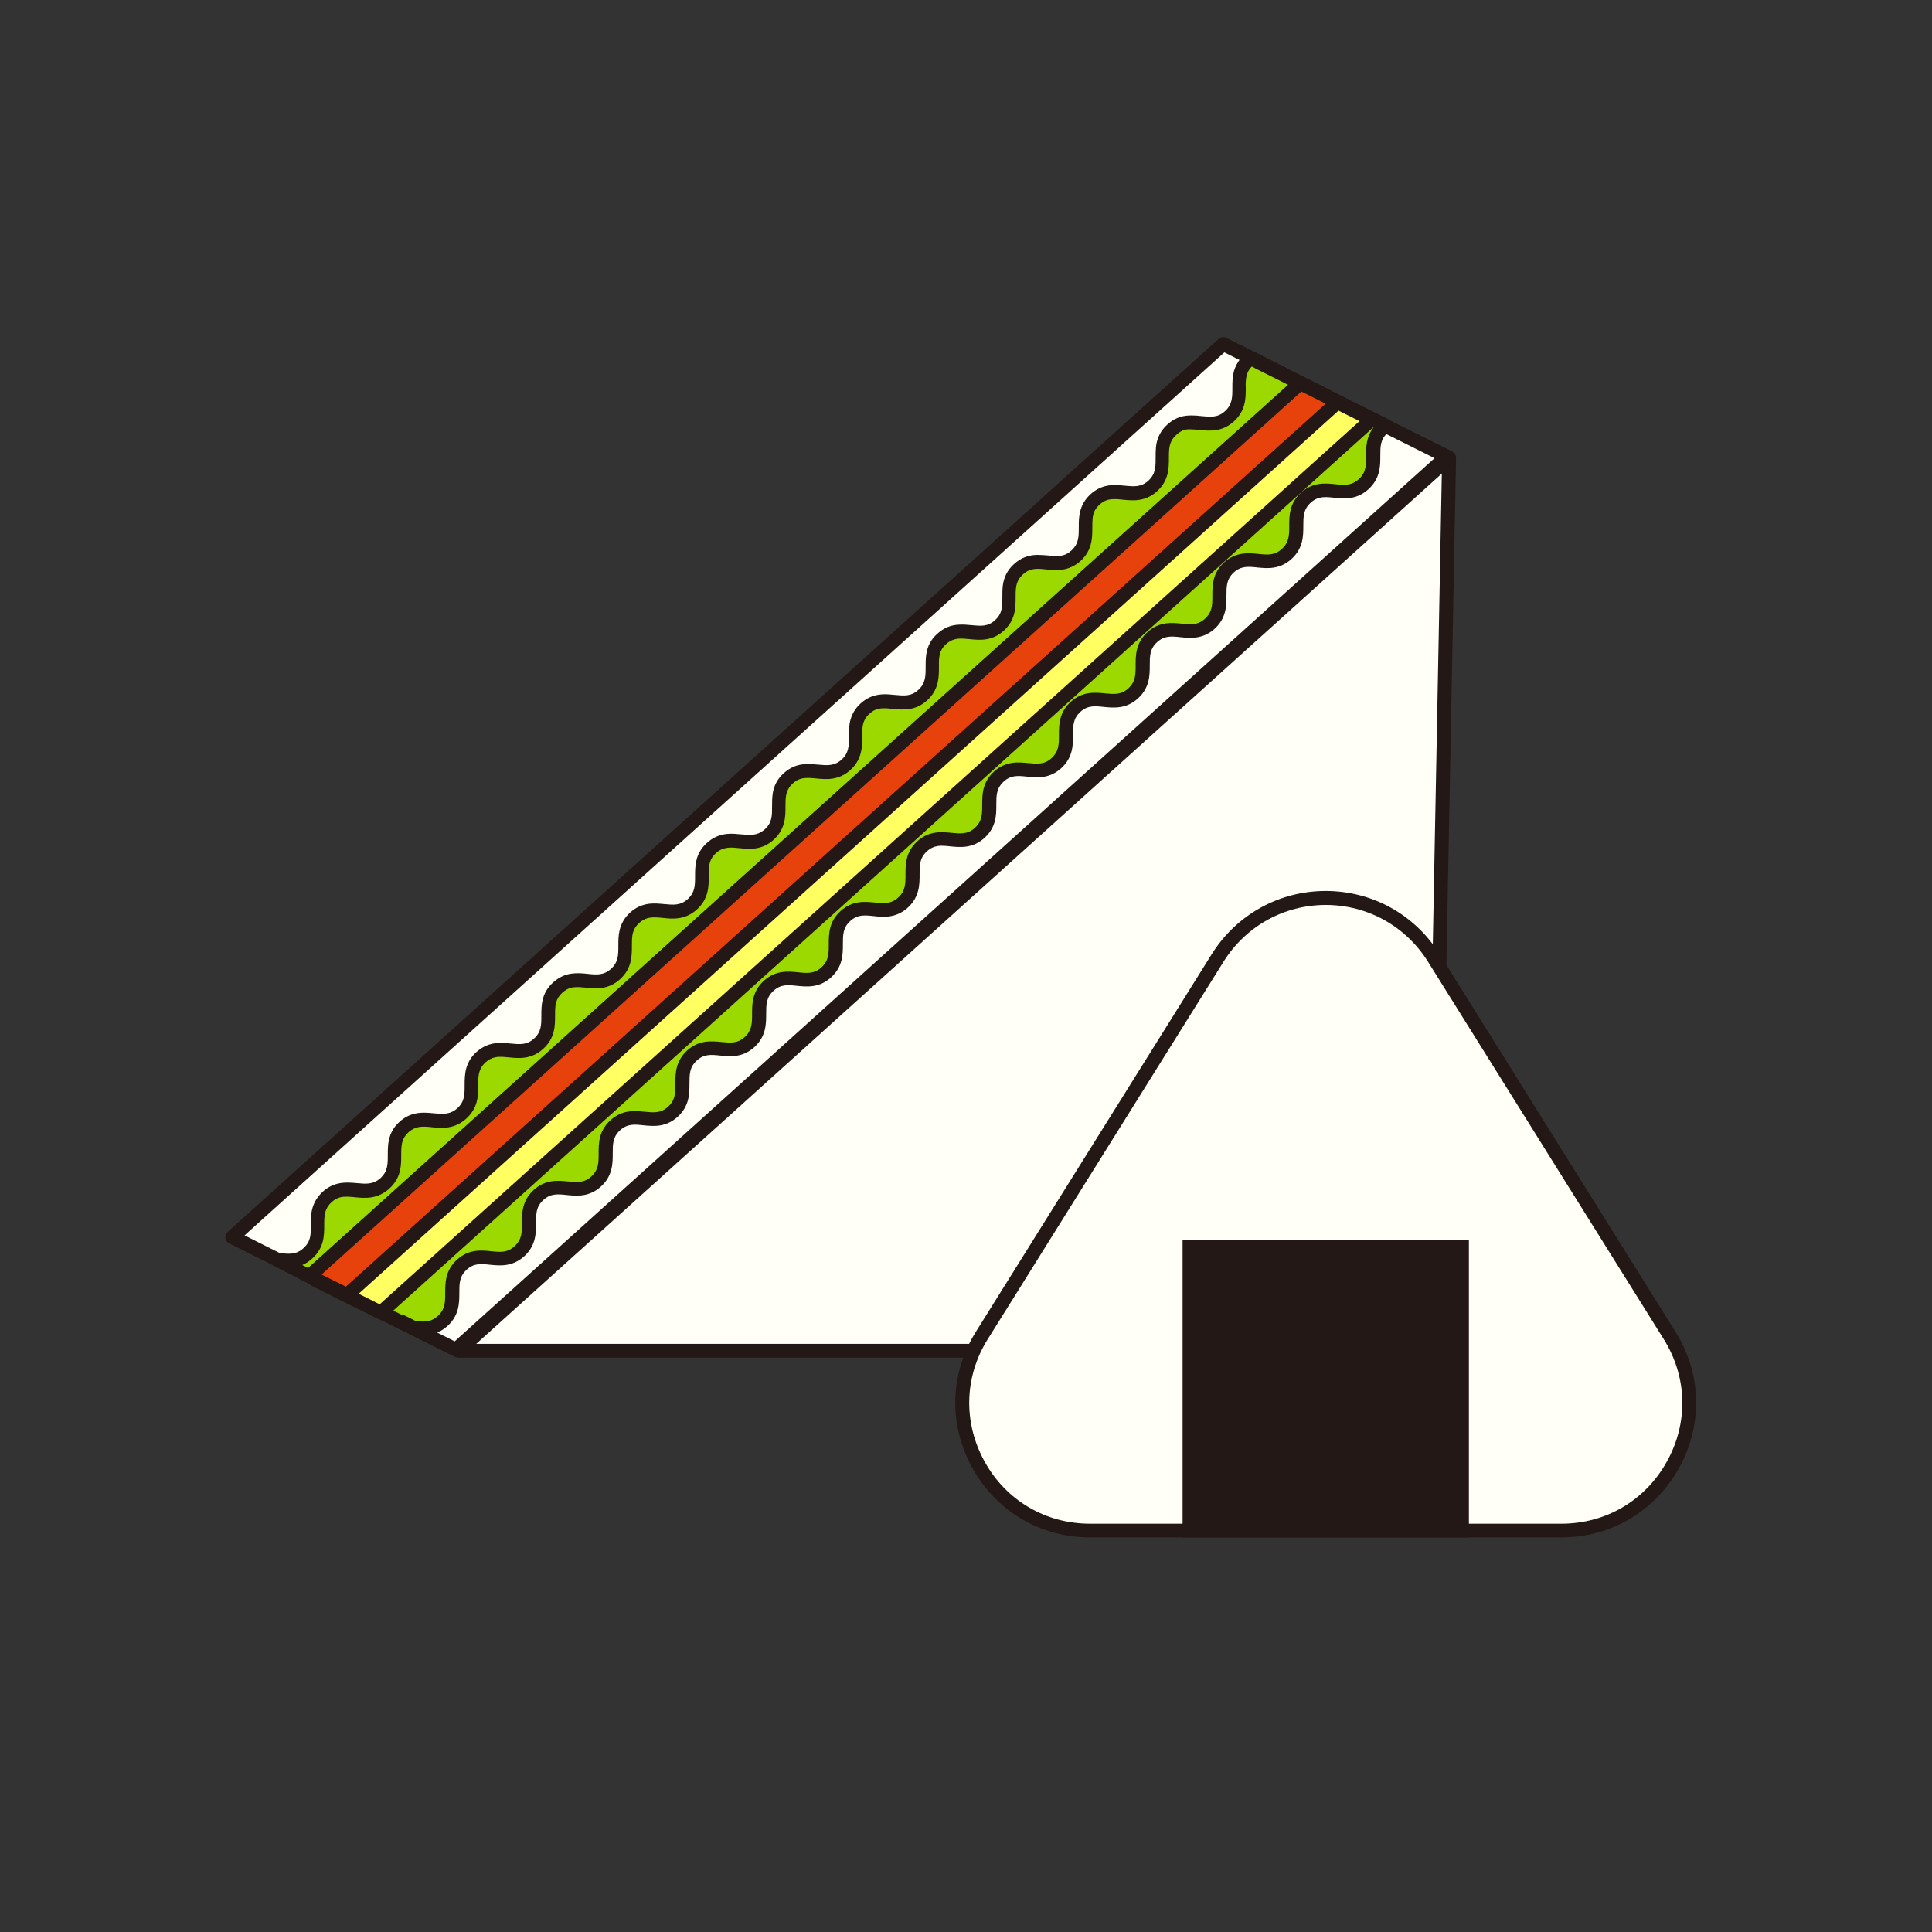 <svg width="60" height="60" viewBox="0 0 60 60" fill="none" xmlns="http://www.w3.org/2000/svg">
<rect x="0" y="0" width="60" height="60" fill="#333333" stroke="none"/>
<g clip-path="url(#clip0_126_10277)">
<path d="M37.99 10.688L7.217 38.419L9.118 39.369L39.89 11.639L37.99 10.688Z" fill="#FFFFF8"/>
<path d="M9.118 39.586C9.083 39.586 9.053 39.577 9.022 39.564L7.117 38.614C7.052 38.583 7.009 38.523 7 38.449C6.992 38.379 7.018 38.306 7.07 38.258L37.842 10.528C37.907 10.467 38.002 10.454 38.081 10.493L39.986 11.443C40.051 11.474 40.094 11.534 40.103 11.608C40.111 11.678 40.086 11.751 40.033 11.799L9.261 39.529C9.222 39.564 9.17 39.586 9.118 39.586ZM7.595 38.366L9.083 39.113L39.513 11.691L38.024 10.944L7.595 38.366Z" fill="#231815"/>
<path d="M45.003 14.217L14.23 41.951H44.473L45.003 14.217Z" fill="#FFFFF8"/>
<path d="M44.473 42.163H14.23C14.139 42.163 14.061 42.107 14.031 42.025C14 41.942 14.022 41.847 14.087 41.786L44.859 14.056C44.924 13.999 45.016 13.982 45.094 14.021C45.172 14.056 45.219 14.134 45.219 14.221L44.69 41.955C44.69 42.072 44.59 42.168 44.473 42.168V42.163ZM14.79 41.734H44.26L44.777 14.707L14.79 41.734Z" fill="#231815"/>
<path d="M44.929 14.182L44.477 13.957L42.694 13.062L11.921 40.797L13.705 41.687L14.156 41.912L44.929 14.182Z" fill="#FFFFF8"/>
<path d="M14.156 42.129C14.121 42.129 14.091 42.12 14.061 42.107L11.826 40.992C11.761 40.962 11.717 40.901 11.709 40.827C11.7 40.758 11.726 40.684 11.778 40.636L42.55 12.902C42.615 12.841 42.711 12.828 42.789 12.867L45.024 13.982C45.089 14.013 45.133 14.073 45.141 14.147C45.15 14.217 45.124 14.29 45.072 14.338L14.299 42.073C14.26 42.107 14.208 42.129 14.156 42.129ZM12.299 40.745L14.121 41.656L44.551 14.23L42.728 13.318L12.299 40.745Z" fill="#231815"/>
<path d="M41.522 12.476L10.749 40.21L11.921 40.796L42.694 13.061L41.522 12.476Z" fill="#9BD900"/>
<path d="M11.956 41.052L10.372 40.262L41.487 12.22L43.071 13.009L11.956 41.052ZM11.132 40.158L11.887 40.536L42.316 13.114L41.561 12.736L11.132 40.158Z" fill="#231815"/>
<path d="M42.767 13.093L40.984 12.199L41.201 12.307H41.205L40.988 12.194L40.754 12.077C40.728 12.099 40.702 12.107 40.675 12.134C40.467 12.325 40.407 12.528 40.389 12.737C40.354 13.123 40.476 13.527 40.085 13.882C39.695 14.238 39.3 14.073 38.905 14.073C38.701 14.073 38.497 14.117 38.293 14.303C38.093 14.486 38.028 14.685 38.007 14.885C37.968 15.28 38.098 15.688 37.703 16.048C37.304 16.408 36.904 16.235 36.505 16.239C36.306 16.239 36.11 16.287 35.911 16.469C35.715 16.647 35.65 16.838 35.629 17.033C35.581 17.432 35.724 17.853 35.32 18.213C34.917 18.582 34.509 18.396 34.101 18.404C33.91 18.409 33.719 18.461 33.528 18.634C33.342 18.804 33.272 18.99 33.246 19.177C33.194 19.58 33.346 20.01 32.938 20.379C32.526 20.752 32.113 20.552 31.701 20.57C31.515 20.578 31.332 20.631 31.146 20.8C30.963 20.965 30.894 21.143 30.868 21.32C30.807 21.733 30.972 22.167 30.555 22.544C30.139 22.926 29.718 22.709 29.297 22.74C29.119 22.753 28.941 22.805 28.763 22.965C28.59 23.126 28.52 23.291 28.49 23.464C28.42 23.881 28.594 24.324 28.173 24.705C27.748 25.092 27.318 24.866 26.889 24.901C26.719 24.914 26.546 24.97 26.377 25.126C26.207 25.278 26.138 25.439 26.107 25.604C26.025 26.029 26.216 26.48 25.786 26.867C25.352 27.262 24.918 27.018 24.48 27.066C24.315 27.084 24.155 27.14 23.99 27.288C23.829 27.435 23.755 27.587 23.725 27.747C23.634 28.177 23.838 28.637 23.399 29.032C22.957 29.431 22.514 29.175 22.072 29.236C21.915 29.258 21.759 29.314 21.603 29.457C21.451 29.596 21.377 29.744 21.343 29.896C21.238 30.334 21.455 30.803 21.013 31.202C20.566 31.61 20.114 31.336 19.663 31.406C19.515 31.427 19.368 31.488 19.22 31.623C19.077 31.753 19.003 31.896 18.964 32.035C18.847 32.478 19.082 32.955 18.63 33.367C18.175 33.784 17.715 33.493 17.255 33.576C17.116 33.602 16.977 33.662 16.838 33.788C16.703 33.914 16.63 34.044 16.591 34.179C16.456 34.63 16.708 35.116 16.248 35.537C15.783 35.962 15.31 35.65 14.846 35.754C14.716 35.785 14.586 35.841 14.456 35.962C14.325 36.08 14.256 36.201 14.217 36.327C14.065 36.783 14.334 37.282 13.865 37.711C13.392 38.141 12.911 37.815 12.438 37.933C12.316 37.963 12.195 38.024 12.073 38.132C11.952 38.241 11.882 38.354 11.839 38.471C11.669 38.935 11.956 39.447 11.479 39.881C11.162 40.167 10.836 40.115 10.515 40.085L11.999 40.827L12.451 41.053L12.468 41.035L12.885 41.244C13.171 41.274 13.457 41.291 13.748 41.031C14.343 40.489 13.744 39.829 14.338 39.287C14.933 38.744 15.536 39.408 16.131 38.866C16.725 38.323 16.126 37.664 16.721 37.121C17.315 36.579 17.919 37.243 18.513 36.7C19.108 36.158 18.509 35.498 19.103 34.956C19.698 34.413 20.301 35.077 20.895 34.535C21.49 33.992 20.887 33.333 21.481 32.79C22.076 32.248 22.679 32.912 23.274 32.369C23.868 31.827 23.269 31.167 23.864 30.625C24.458 30.082 25.062 30.746 25.656 30.204C26.251 29.661 25.652 29.002 26.246 28.459C26.841 27.917 27.444 28.581 28.038 28.038C28.633 27.496 28.034 26.836 28.629 26.294C29.223 25.751 29.826 26.415 30.421 25.873C31.015 25.33 30.417 24.671 31.011 24.128C31.606 23.586 32.209 24.25 32.803 23.707C33.398 23.165 32.799 22.505 33.394 21.963C33.988 21.42 34.591 22.084 35.186 21.542C35.78 20.999 35.182 20.34 35.776 19.797C36.371 19.255 36.974 19.919 37.568 19.376C38.163 18.834 37.564 18.174 38.158 17.632C38.757 17.089 39.356 17.753 39.955 17.211C40.554 16.669 39.951 16.005 40.545 15.466C41.144 14.924 41.743 15.588 42.342 15.046C42.941 14.503 42.342 13.839 42.937 13.297C42.962 13.271 42.993 13.253 43.019 13.232L42.763 13.101L42.767 13.093Z" fill="#9BD900"/>
<path d="M13.132 41.474C13.032 41.474 12.941 41.465 12.858 41.456C12.832 41.456 12.806 41.447 12.785 41.434L12.438 41.261C12.407 41.261 12.377 41.257 12.351 41.243L10.415 40.276C10.324 40.228 10.276 40.124 10.303 40.024C10.333 39.924 10.428 39.859 10.528 39.868H10.589C10.875 39.903 11.101 39.924 11.327 39.716C11.557 39.508 11.557 39.286 11.552 39C11.552 38.813 11.552 38.601 11.63 38.392C11.691 38.232 11.787 38.093 11.921 37.967C12.06 37.841 12.208 37.759 12.381 37.715C12.594 37.663 12.802 37.681 12.984 37.698C13.266 37.724 13.488 37.746 13.718 37.542C13.948 37.334 13.943 37.112 13.943 36.826C13.943 36.639 13.943 36.448 14.008 36.249C14.065 36.071 14.165 35.923 14.308 35.793C14.456 35.658 14.616 35.576 14.798 35.537C14.998 35.493 15.189 35.511 15.371 35.528C15.653 35.554 15.875 35.576 16.105 35.372C16.33 35.164 16.33 34.942 16.33 34.66C16.33 34.487 16.33 34.304 16.387 34.114C16.443 33.922 16.543 33.766 16.695 33.627C16.851 33.489 17.02 33.402 17.22 33.363C17.406 33.328 17.584 33.345 17.758 33.363C18.04 33.393 18.261 33.415 18.487 33.206C18.713 32.998 18.713 32.777 18.713 32.495C18.713 32.33 18.713 32.156 18.76 31.978C18.812 31.779 18.917 31.61 19.081 31.462C19.246 31.314 19.429 31.223 19.637 31.193C19.815 31.167 19.984 31.184 20.145 31.197C20.427 31.223 20.648 31.249 20.874 31.041C21.099 30.833 21.099 30.611 21.099 30.329C21.099 30.173 21.099 30.012 21.139 29.843C21.191 29.631 21.295 29.448 21.464 29.297C21.633 29.14 21.824 29.049 22.046 29.023C22.215 29.001 22.371 29.019 22.523 29.032C22.805 29.058 23.026 29.084 23.256 28.875C23.482 28.667 23.482 28.446 23.482 28.164C23.482 28.016 23.482 27.864 23.517 27.704C23.564 27.478 23.673 27.292 23.851 27.131C24.029 26.971 24.228 26.879 24.463 26.853C24.623 26.836 24.771 26.853 24.914 26.866C25.196 26.892 25.417 26.914 25.647 26.71C25.873 26.502 25.873 26.28 25.873 25.998C25.873 25.86 25.873 25.716 25.899 25.564C25.942 25.326 26.055 25.131 26.238 24.965C26.42 24.801 26.628 24.709 26.875 24.688C27.023 24.675 27.162 24.688 27.301 24.701C27.583 24.727 27.804 24.753 28.034 24.545C28.26 24.336 28.26 24.115 28.26 23.833C28.26 23.703 28.26 23.564 28.282 23.425C28.325 23.173 28.433 22.969 28.624 22.8C28.815 22.627 29.032 22.535 29.288 22.518C29.427 22.509 29.557 22.518 29.688 22.535C29.97 22.566 30.191 22.587 30.417 22.379C30.642 22.171 30.642 21.95 30.642 21.667C30.642 21.546 30.642 21.416 30.66 21.285C30.699 21.021 30.807 20.817 31.007 20.635C31.206 20.452 31.423 20.366 31.697 20.352C31.818 20.348 31.944 20.357 32.07 20.37C32.352 20.396 32.573 20.422 32.799 20.214C33.025 20.01 33.025 19.784 33.025 19.502C33.025 19.38 33.025 19.263 33.038 19.146C33.072 18.868 33.185 18.656 33.389 18.474C33.593 18.287 33.819 18.196 34.101 18.187C34.218 18.187 34.335 18.196 34.448 18.204C34.73 18.23 34.952 18.256 35.177 18.048C35.403 17.84 35.403 17.619 35.403 17.337C35.403 17.224 35.403 17.111 35.416 17.002C35.451 16.716 35.559 16.495 35.767 16.304C36.041 16.052 36.319 16.022 36.505 16.017C36.609 16.017 36.722 16.026 36.831 16.039C37.113 16.069 37.334 16.091 37.564 15.883C37.79 15.674 37.79 15.453 37.79 15.171C37.79 15.067 37.79 14.963 37.798 14.859C37.816 14.672 37.872 14.39 38.154 14.138C38.436 13.882 38.727 13.86 38.914 13.856C39.013 13.856 39.113 13.865 39.217 13.878C39.499 13.904 39.721 13.93 39.946 13.722C40.172 13.513 40.172 13.292 40.172 13.01C40.172 12.914 40.172 12.815 40.181 12.719C40.198 12.524 40.255 12.237 40.537 11.977C40.563 11.951 40.589 11.934 40.615 11.921C40.68 11.882 40.788 11.855 40.858 11.89L41.309 12.116C41.309 12.116 41.335 12.129 41.344 12.138L43.127 13.027C43.197 13.062 43.24 13.127 43.245 13.201C43.249 13.275 43.218 13.348 43.158 13.392C43.132 13.409 43.114 13.422 43.093 13.444C42.863 13.652 42.867 13.873 42.867 14.16C42.867 14.472 42.867 14.859 42.498 15.193C42.129 15.527 41.743 15.492 41.435 15.457C41.153 15.427 40.931 15.405 40.702 15.614C40.476 15.822 40.476 16.043 40.476 16.325C40.476 16.638 40.476 17.024 40.111 17.358C39.742 17.692 39.356 17.653 39.048 17.623C38.766 17.593 38.545 17.571 38.315 17.779C38.089 17.987 38.089 18.209 38.089 18.491C38.089 18.803 38.089 19.189 37.725 19.524C37.356 19.858 36.969 19.819 36.661 19.788C36.379 19.758 36.158 19.736 35.932 19.945C35.707 20.153 35.707 20.374 35.707 20.656C35.707 20.969 35.707 21.355 35.342 21.689C34.973 22.023 34.587 21.984 34.279 21.954C33.997 21.924 33.776 21.902 33.55 22.11C33.324 22.318 33.324 22.54 33.324 22.822C33.324 23.134 33.324 23.52 32.96 23.855C32.591 24.189 32.205 24.154 31.896 24.119C31.614 24.089 31.393 24.067 31.167 24.276C30.942 24.484 30.942 24.705 30.942 24.987C30.942 25.3 30.942 25.686 30.577 26.02C30.208 26.354 29.822 26.315 29.514 26.285C29.232 26.254 29.011 26.233 28.785 26.441C28.559 26.645 28.559 26.871 28.559 27.153C28.559 27.465 28.559 27.851 28.195 28.186C27.826 28.52 27.44 28.485 27.131 28.45C26.849 28.42 26.628 28.398 26.402 28.607C26.177 28.811 26.177 29.036 26.177 29.318C26.177 29.631 26.177 30.017 25.812 30.351C25.448 30.685 25.061 30.646 24.749 30.616C24.467 30.585 24.246 30.564 24.02 30.772C23.794 30.98 23.794 31.202 23.794 31.484C23.794 31.796 23.794 32.182 23.43 32.517C23.061 32.851 22.679 32.812 22.367 32.781C22.085 32.751 21.863 32.729 21.638 32.937C21.412 33.141 21.412 33.367 21.412 33.649C21.412 33.962 21.412 34.348 21.047 34.682C20.678 35.016 20.292 34.977 19.984 34.947C19.702 34.916 19.481 34.895 19.255 35.103C19.029 35.311 19.029 35.532 19.029 35.815C19.029 36.127 19.029 36.513 18.665 36.847C18.296 37.182 17.91 37.142 17.602 37.112C17.32 37.082 17.098 37.06 16.873 37.268C16.647 37.477 16.647 37.698 16.647 37.98C16.647 38.292 16.647 38.679 16.282 39.013C15.914 39.347 15.527 39.308 15.219 39.278C14.937 39.247 14.716 39.225 14.49 39.434C14.265 39.642 14.265 39.864 14.265 40.145C14.265 40.458 14.265 40.844 13.9 41.178C13.64 41.413 13.375 41.465 13.145 41.465L13.132 41.474ZM12.941 41.031C13.21 41.057 13.397 41.053 13.601 40.866C13.826 40.658 13.826 40.436 13.826 40.154C13.826 39.842 13.826 39.456 14.191 39.121C14.56 38.787 14.946 38.826 15.254 38.857C15.536 38.887 15.757 38.909 15.983 38.7C16.209 38.492 16.209 38.271 16.209 37.989C16.209 37.676 16.209 37.29 16.573 36.956C16.942 36.622 17.328 36.661 17.636 36.691C17.919 36.717 18.14 36.743 18.366 36.535C18.591 36.327 18.591 36.105 18.591 35.823C18.591 35.511 18.591 35.125 18.956 34.791C19.325 34.456 19.711 34.495 20.019 34.526C20.301 34.552 20.522 34.578 20.748 34.37C20.974 34.166 20.974 33.94 20.974 33.658C20.974 33.345 20.974 32.959 21.338 32.625C21.707 32.291 22.093 32.33 22.401 32.36C22.683 32.386 22.905 32.412 23.13 32.204C23.356 31.996 23.356 31.774 23.356 31.492C23.356 31.18 23.356 30.794 23.721 30.459C24.09 30.125 24.476 30.164 24.784 30.195C25.066 30.225 25.287 30.247 25.513 30.039C25.738 29.835 25.738 29.609 25.738 29.327C25.738 29.014 25.738 28.628 26.103 28.294C26.472 27.96 26.854 27.999 27.166 28.029C27.448 28.055 27.67 28.081 27.895 27.873C28.121 27.669 28.121 27.444 28.121 27.161C28.121 26.849 28.121 26.463 28.485 26.129C28.854 25.794 29.241 25.834 29.549 25.864C29.831 25.89 30.052 25.916 30.278 25.708C30.503 25.499 30.503 25.278 30.503 24.996C30.503 24.683 30.503 24.297 30.868 23.963C31.237 23.629 31.623 23.668 31.931 23.698C32.213 23.724 32.435 23.75 32.66 23.542C32.886 23.334 32.886 23.113 32.886 22.83C32.886 22.518 32.886 22.132 33.25 21.798C33.619 21.463 34.005 21.503 34.314 21.533C34.596 21.559 34.817 21.585 35.043 21.377C35.268 21.168 35.268 20.947 35.268 20.665C35.268 20.352 35.268 19.966 35.633 19.632C36.002 19.298 36.388 19.337 36.696 19.367C36.978 19.398 37.2 19.419 37.425 19.211C37.651 19.003 37.651 18.782 37.651 18.5C37.651 18.187 37.651 17.801 38.015 17.467C38.384 17.133 38.77 17.172 39.078 17.202C39.361 17.232 39.582 17.254 39.812 17.046C40.038 16.837 40.038 16.616 40.038 16.334C40.038 16.022 40.038 15.635 40.402 15.301C40.771 14.967 41.157 15.006 41.465 15.037C41.747 15.067 41.969 15.089 42.199 14.88C42.429 14.672 42.424 14.451 42.424 14.164C42.424 13.899 42.424 13.578 42.654 13.279L40.884 12.394C40.884 12.394 40.858 12.381 40.849 12.372L40.78 12.337C40.663 12.459 40.615 12.58 40.597 12.758C40.589 12.841 40.589 12.923 40.593 13.01C40.593 13.322 40.593 13.709 40.228 14.043C39.86 14.377 39.473 14.338 39.165 14.307C39.078 14.299 38.974 14.29 38.901 14.29C38.705 14.29 38.566 14.342 38.432 14.464C38.297 14.585 38.237 14.715 38.215 14.906C38.206 14.993 38.206 15.084 38.206 15.175C38.206 15.488 38.206 15.874 37.842 16.208C37.477 16.542 37.087 16.503 36.779 16.473C36.687 16.464 36.588 16.451 36.501 16.456C36.314 16.456 36.18 16.508 36.05 16.629C35.919 16.746 35.854 16.877 35.837 17.054C35.828 17.15 35.828 17.245 35.828 17.337C35.828 17.649 35.828 18.035 35.464 18.369C35.095 18.703 34.709 18.664 34.4 18.634C34.301 18.625 34.205 18.612 34.105 18.617C33.927 18.621 33.797 18.673 33.671 18.79C33.545 18.903 33.48 19.029 33.459 19.203C33.446 19.302 33.446 19.402 33.446 19.502C33.446 19.814 33.446 20.201 33.081 20.535C32.712 20.869 32.326 20.83 32.018 20.799C31.914 20.791 31.81 20.778 31.706 20.782C31.536 20.791 31.41 20.843 31.285 20.956C31.163 21.069 31.098 21.186 31.076 21.351C31.059 21.455 31.063 21.563 31.063 21.667C31.063 21.98 31.063 22.366 30.699 22.7C30.33 23.034 29.944 22.995 29.636 22.965C29.518 22.952 29.41 22.943 29.306 22.948C29.145 22.956 29.024 23.008 28.906 23.117C28.789 23.221 28.724 23.338 28.698 23.494C28.681 23.599 28.681 23.711 28.681 23.829C28.681 24.141 28.681 24.527 28.316 24.861C27.947 25.195 27.561 25.157 27.253 25.126C27.131 25.113 27.014 25.1 26.906 25.113C26.754 25.126 26.637 25.178 26.52 25.282C26.407 25.387 26.346 25.495 26.316 25.642C26.294 25.751 26.294 25.868 26.294 25.994C26.294 26.306 26.294 26.693 25.93 27.027C25.561 27.361 25.174 27.322 24.866 27.292C24.736 27.279 24.619 27.265 24.502 27.279C24.358 27.296 24.246 27.344 24.133 27.448C24.024 27.548 23.964 27.652 23.933 27.791C23.907 27.904 23.912 28.029 23.912 28.16C23.912 28.472 23.912 28.858 23.547 29.192C23.178 29.526 22.792 29.492 22.484 29.457C22.349 29.444 22.219 29.431 22.102 29.448C21.967 29.466 21.859 29.518 21.75 29.613C21.646 29.709 21.585 29.809 21.551 29.939C21.525 30.056 21.525 30.186 21.525 30.325C21.525 30.637 21.525 31.024 21.16 31.358C20.791 31.692 20.405 31.657 20.097 31.622C19.954 31.61 19.824 31.596 19.698 31.614C19.572 31.631 19.468 31.688 19.364 31.779C19.264 31.87 19.203 31.97 19.168 32.087C19.138 32.208 19.138 32.347 19.138 32.49C19.138 32.803 19.138 33.189 18.769 33.523C18.4 33.857 18.014 33.818 17.706 33.788C17.558 33.775 17.419 33.758 17.289 33.784C17.172 33.805 17.072 33.857 16.977 33.944C16.881 34.031 16.825 34.122 16.79 34.235C16.751 34.361 16.751 34.504 16.751 34.656C16.751 34.968 16.751 35.355 16.382 35.689C16.013 36.023 15.627 35.988 15.319 35.958C15.163 35.941 15.015 35.927 14.881 35.958C14.772 35.984 14.677 36.032 14.586 36.114C14.499 36.197 14.438 36.283 14.403 36.387C14.36 36.522 14.36 36.669 14.36 36.83C14.36 37.142 14.36 37.529 13.991 37.863C13.622 38.197 13.236 38.162 12.928 38.132C12.763 38.115 12.611 38.102 12.472 38.132C12.373 38.158 12.281 38.206 12.199 38.284C12.116 38.362 12.06 38.44 12.021 38.54C11.969 38.679 11.969 38.835 11.969 39C11.969 39.312 11.969 39.699 11.6 40.033C11.496 40.128 11.392 40.193 11.288 40.237L12.455 40.822C12.494 40.822 12.516 40.827 12.542 40.84L12.919 41.031H12.941Z" fill="#231815"/>
<path d="M40.867 12.137L39.083 11.244L39.3 11.352H39.305L39.088 11.239L38.853 11.122C38.827 11.144 38.801 11.152 38.775 11.178C38.567 11.369 38.506 11.573 38.489 11.782C38.454 12.168 38.575 12.572 38.185 12.927C37.794 13.283 37.4 13.118 37.005 13.118C36.801 13.118 36.597 13.162 36.393 13.348C36.193 13.531 36.128 13.73 36.106 13.93C36.067 14.325 36.197 14.733 35.803 15.093C35.403 15.453 35.004 15.279 34.605 15.284C34.405 15.284 34.21 15.332 34.01 15.514C33.815 15.692 33.75 15.883 33.728 16.078C33.68 16.477 33.824 16.898 33.42 17.258C33.016 17.627 32.608 17.441 32.201 17.449C32.01 17.454 31.819 17.506 31.628 17.679C31.441 17.849 31.372 18.035 31.346 18.222C31.294 18.625 31.445 19.055 31.038 19.424C30.625 19.797 30.213 19.597 29.801 19.615C29.614 19.623 29.432 19.675 29.245 19.845C29.063 20.01 28.994 20.188 28.968 20.366C28.907 20.778 29.072 21.212 28.655 21.589C28.238 21.971 27.818 21.754 27.397 21.785C27.219 21.797 27.041 21.85 26.863 22.01C26.689 22.171 26.62 22.336 26.59 22.509C26.52 22.926 26.694 23.369 26.273 23.75C25.847 24.137 25.418 23.911 24.988 23.946C24.819 23.959 24.645 24.015 24.476 24.171C24.307 24.323 24.237 24.484 24.207 24.649C24.125 25.074 24.316 25.525 23.886 25.912C23.452 26.306 23.018 26.063 22.58 26.111C22.415 26.128 22.254 26.185 22.089 26.332C21.929 26.48 21.855 26.632 21.825 26.792C21.733 27.222 21.937 27.682 21.499 28.077C21.056 28.476 20.614 28.22 20.171 28.281C20.015 28.303 19.859 28.359 19.703 28.502C19.551 28.641 19.477 28.789 19.442 28.941C19.338 29.379 19.555 29.848 19.112 30.247C18.665 30.655 18.214 30.381 17.763 30.451C17.615 30.472 17.468 30.533 17.32 30.668C17.177 30.798 17.103 30.941 17.064 31.08C16.947 31.523 17.181 32 16.73 32.412C16.274 32.829 15.814 32.538 15.354 32.621C15.215 32.647 15.076 32.707 14.938 32.833C14.803 32.959 14.729 33.089 14.69 33.224C14.556 33.675 14.807 34.161 14.347 34.582C13.883 35.007 13.41 34.695 12.946 34.799C12.816 34.829 12.685 34.886 12.555 35.007C12.425 35.124 12.355 35.246 12.316 35.372C12.165 35.828 12.434 36.327 11.965 36.756C11.492 37.186 11.01 36.86 10.537 36.977C10.416 37.008 10.294 37.069 10.173 37.177C10.051 37.286 9.982 37.398 9.938 37.516C9.769 37.98 10.056 38.492 9.578 38.926C9.261 39.212 8.936 39.16 8.615 39.13L10.099 39.872L10.55 40.098L10.568 40.08L10.984 40.289C11.271 40.319 11.557 40.336 11.848 40.076C12.442 39.534 11.843 38.874 12.438 38.331C13.033 37.789 13.636 38.453 14.23 37.911C14.825 37.368 14.226 36.709 14.82 36.166C15.415 35.624 16.018 36.288 16.613 35.745C17.207 35.203 16.608 34.543 17.203 34.001C17.797 33.458 18.401 34.122 18.995 33.58C19.59 33.037 18.986 32.377 19.581 31.835C20.175 31.293 20.779 31.957 21.373 31.414C21.968 30.872 21.369 30.212 21.963 29.67C22.558 29.127 23.161 29.791 23.756 29.249C24.35 28.706 23.751 28.047 24.346 27.504C24.94 26.962 25.544 27.626 26.138 27.083C26.733 26.541 26.134 25.881 26.728 25.339C27.323 24.796 27.926 25.46 28.521 24.918C29.115 24.375 28.516 23.716 29.111 23.173C29.705 22.631 30.308 23.295 30.903 22.752C31.498 22.21 30.899 21.55 31.493 21.008C32.088 20.465 32.691 21.129 33.285 20.587C33.88 20.044 33.281 19.385 33.876 18.842C34.47 18.3 35.073 18.964 35.668 18.421C36.263 17.879 35.664 17.219 36.258 16.677C36.857 16.134 37.456 16.798 38.055 16.256C38.654 15.713 38.05 15.049 38.645 14.511C39.244 13.969 39.843 14.633 40.441 14.09C41.04 13.548 40.441 12.884 41.036 12.341C41.062 12.316 41.093 12.298 41.118 12.276L40.862 12.146L40.867 12.137Z" fill="#9BD900"/>
<path d="M11.232 40.519C11.132 40.519 11.041 40.51 10.958 40.502C10.932 40.502 10.906 40.493 10.884 40.48L10.537 40.306C10.502 40.306 10.476 40.302 10.45 40.289L8.515 39.321C8.424 39.273 8.376 39.169 8.402 39.069C8.432 38.97 8.532 38.904 8.628 38.913H8.688C8.975 38.948 9.201 38.97 9.426 38.761C9.656 38.553 9.656 38.332 9.652 38.045C9.652 37.859 9.652 37.646 9.73 37.438C9.791 37.277 9.886 37.138 10.021 37.012C10.16 36.887 10.307 36.804 10.481 36.761C10.693 36.709 10.902 36.726 11.084 36.743C11.366 36.769 11.587 36.791 11.817 36.587C12.043 36.379 12.043 36.157 12.043 35.871C12.043 35.684 12.043 35.493 12.108 35.294C12.165 35.116 12.264 34.968 12.408 34.838C12.555 34.704 12.716 34.621 12.898 34.582C13.098 34.539 13.289 34.556 13.471 34.574C13.753 34.6 13.974 34.621 14.204 34.417C14.43 34.209 14.43 33.988 14.43 33.706C14.43 33.532 14.43 33.35 14.486 33.159C14.543 32.968 14.643 32.812 14.794 32.673C14.951 32.534 15.12 32.447 15.319 32.408C15.51 32.373 15.688 32.391 15.858 32.408C16.14 32.434 16.361 32.46 16.587 32.252C16.812 32.044 16.812 31.822 16.812 31.54C16.812 31.375 16.812 31.202 16.86 31.024C16.912 30.824 17.016 30.655 17.181 30.507C17.346 30.36 17.528 30.269 17.737 30.238C17.915 30.212 18.084 30.225 18.244 30.243C18.526 30.273 18.748 30.295 18.978 30.086C19.203 29.878 19.203 29.657 19.203 29.375C19.203 29.218 19.203 29.058 19.242 28.889C19.294 28.676 19.399 28.494 19.568 28.342C19.737 28.186 19.928 28.099 20.149 28.068C20.319 28.047 20.475 28.064 20.627 28.077C20.909 28.103 21.13 28.129 21.36 27.921C21.586 27.713 21.586 27.491 21.586 27.209C21.586 27.062 21.586 26.91 21.621 26.749C21.668 26.523 21.777 26.337 21.955 26.176C22.133 26.016 22.332 25.925 22.567 25.899C22.727 25.881 22.875 25.899 23.018 25.912C23.3 25.938 23.521 25.959 23.751 25.755C23.981 25.552 23.977 25.326 23.977 25.044C23.977 24.905 23.977 24.762 24.003 24.61C24.046 24.371 24.159 24.176 24.341 24.011C24.524 23.846 24.732 23.75 24.979 23.733C25.127 23.72 25.27 23.733 25.405 23.746C25.687 23.772 25.908 23.794 26.138 23.59C26.364 23.382 26.364 23.16 26.364 22.878C26.364 22.748 26.364 22.613 26.386 22.47C26.429 22.223 26.537 22.019 26.728 21.845C26.919 21.672 27.136 21.581 27.392 21.563C27.531 21.555 27.661 21.568 27.791 21.581C28.074 21.607 28.295 21.633 28.521 21.424C28.746 21.216 28.746 20.995 28.746 20.713C28.746 20.587 28.746 20.457 28.764 20.331C28.803 20.066 28.911 19.858 29.111 19.68C29.31 19.498 29.527 19.407 29.801 19.398C29.927 19.393 30.048 19.402 30.174 19.415C30.456 19.441 30.677 19.467 30.903 19.259C31.129 19.055 31.129 18.829 31.129 18.547C31.129 18.426 31.129 18.309 31.142 18.192C31.176 17.918 31.289 17.701 31.489 17.519C31.693 17.332 31.919 17.241 32.201 17.232C32.318 17.232 32.435 17.241 32.548 17.25C32.83 17.28 33.051 17.302 33.277 17.093C33.502 16.885 33.502 16.664 33.502 16.382C33.502 16.269 33.502 16.156 33.516 16.048C33.55 15.761 33.659 15.54 33.867 15.349C34.14 15.097 34.418 15.067 34.605 15.063C34.709 15.063 34.822 15.071 34.93 15.084C35.212 15.11 35.434 15.136 35.664 14.928C35.889 14.72 35.889 14.498 35.889 14.216C35.889 14.112 35.889 14.008 35.898 13.904C35.915 13.717 35.972 13.44 36.254 13.184C36.536 12.928 36.801 12.902 37.013 12.902C37.113 12.902 37.217 12.91 37.317 12.923C37.599 12.949 37.82 12.975 38.046 12.767C38.272 12.559 38.272 12.337 38.272 12.055C38.272 11.96 38.272 11.86 38.28 11.764C38.298 11.569 38.354 11.283 38.636 11.022C38.662 10.996 38.688 10.979 38.714 10.962C38.779 10.923 38.888 10.897 38.957 10.931L39.409 11.157C39.409 11.157 39.435 11.17 39.443 11.179L40.971 11.942L41.227 12.073C41.296 12.107 41.34 12.172 41.344 12.246C41.349 12.32 41.318 12.394 41.257 12.437C41.236 12.454 41.214 12.467 41.192 12.489C40.962 12.697 40.962 12.919 40.967 13.205C40.967 13.518 40.967 13.904 40.598 14.238C40.229 14.572 39.843 14.533 39.535 14.503C39.252 14.472 39.031 14.451 38.801 14.659C38.575 14.867 38.575 15.089 38.575 15.371C38.575 15.683 38.575 16.069 38.211 16.404C37.842 16.738 37.456 16.703 37.148 16.668C36.866 16.642 36.644 16.62 36.414 16.825C36.189 17.033 36.189 17.254 36.189 17.536C36.189 17.849 36.189 18.235 35.824 18.569C35.455 18.903 35.069 18.864 34.761 18.834C34.479 18.803 34.258 18.782 34.032 18.99C33.806 19.198 33.806 19.42 33.806 19.702C33.806 20.014 33.806 20.4 33.442 20.735C33.073 21.069 32.687 21.034 32.379 20.999C32.096 20.969 31.875 20.947 31.649 21.155C31.424 21.364 31.424 21.585 31.424 21.867C31.424 22.18 31.424 22.566 31.059 22.9C30.69 23.234 30.304 23.195 29.996 23.165C29.714 23.134 29.493 23.113 29.267 23.321C29.041 23.529 29.041 23.75 29.041 24.033C29.041 24.345 29.041 24.731 28.677 25.065C28.312 25.4 27.922 25.365 27.614 25.33C27.331 25.304 27.11 25.278 26.884 25.486C26.659 25.69 26.659 25.916 26.659 26.198C26.659 26.511 26.659 26.897 26.294 27.231C25.925 27.565 25.539 27.526 25.231 27.496C24.949 27.465 24.728 27.444 24.502 27.652C24.276 27.856 24.276 28.081 24.276 28.363C24.276 28.676 24.276 29.062 23.912 29.396C23.543 29.73 23.157 29.692 22.849 29.661C22.567 29.631 22.345 29.609 22.12 29.817C21.894 30.026 21.894 30.247 21.894 30.529C21.894 30.841 21.894 31.228 21.529 31.562C21.161 31.896 20.774 31.857 20.466 31.827C20.184 31.796 19.963 31.774 19.737 31.983C19.512 32.187 19.512 32.412 19.516 32.694C19.516 33.007 19.516 33.393 19.151 33.727C18.782 34.062 18.396 34.022 18.088 33.992C17.806 33.962 17.585 33.94 17.359 34.148C17.133 34.357 17.133 34.578 17.133 34.86C17.133 35.172 17.133 35.559 16.769 35.893C16.4 36.227 16.014 36.188 15.706 36.157C15.424 36.127 15.202 36.105 14.977 36.314C14.751 36.522 14.751 36.743 14.751 37.025C14.751 37.338 14.751 37.724 14.386 38.058C14.018 38.392 13.631 38.353 13.323 38.323C13.041 38.293 12.82 38.271 12.594 38.479C12.368 38.688 12.368 38.909 12.368 39.191C12.368 39.503 12.368 39.89 12.004 40.224C11.744 40.458 11.479 40.51 11.249 40.51L11.232 40.519ZM11.041 40.076C11.31 40.102 11.496 40.098 11.7 39.911C11.926 39.703 11.926 39.482 11.926 39.2C11.926 38.887 11.926 38.501 12.29 38.167C12.659 37.833 13.046 37.872 13.354 37.902C13.636 37.928 13.857 37.954 14.083 37.746C14.308 37.538 14.308 37.316 14.308 37.034C14.308 36.722 14.308 36.335 14.673 36.001C15.042 35.667 15.428 35.706 15.736 35.737C16.018 35.763 16.239 35.789 16.465 35.58C16.691 35.372 16.691 35.151 16.691 34.869C16.691 34.556 16.691 34.17 17.055 33.836C17.424 33.502 17.81 33.541 18.119 33.571C18.401 33.597 18.622 33.623 18.848 33.415C19.073 33.211 19.073 32.985 19.069 32.703C19.069 32.391 19.069 32.005 19.433 31.67C19.802 31.336 20.189 31.375 20.497 31.406C20.779 31.436 21 31.458 21.226 31.249C21.451 31.041 21.451 30.82 21.451 30.538C21.451 30.225 21.451 29.839 21.816 29.505C22.185 29.171 22.571 29.21 22.879 29.24C23.161 29.27 23.383 29.292 23.608 29.084C23.834 28.876 23.834 28.654 23.834 28.372C23.834 28.06 23.834 27.674 24.198 27.339C24.567 27.005 24.953 27.044 25.262 27.075C25.544 27.101 25.765 27.127 25.991 26.918C26.216 26.715 26.216 26.489 26.216 26.207C26.216 25.894 26.216 25.508 26.581 25.174C26.95 24.84 27.336 24.879 27.644 24.909C27.926 24.935 28.147 24.961 28.373 24.753C28.599 24.545 28.599 24.323 28.599 24.041C28.599 23.729 28.599 23.343 28.963 23.008C29.332 22.674 29.718 22.713 30.026 22.744C30.308 22.77 30.53 22.796 30.756 22.587C30.981 22.379 30.981 22.158 30.981 21.876C30.981 21.563 30.981 21.177 31.346 20.843C31.71 20.509 32.101 20.548 32.409 20.578C32.691 20.604 32.912 20.63 33.138 20.422C33.364 20.214 33.364 19.992 33.364 19.71C33.364 19.398 33.364 19.012 33.728 18.677C34.097 18.343 34.483 18.382 34.791 18.413C35.073 18.443 35.295 18.465 35.52 18.257C35.746 18.048 35.746 17.827 35.746 17.545C35.746 17.232 35.746 16.846 36.111 16.512C36.479 16.178 36.866 16.213 37.174 16.247C37.456 16.273 37.677 16.299 37.907 16.091C38.137 15.883 38.133 15.662 38.133 15.379C38.133 15.067 38.133 14.681 38.497 14.347C38.866 14.012 39.252 14.052 39.561 14.082C39.843 14.108 40.064 14.134 40.294 13.926C40.524 13.717 40.52 13.496 40.52 13.21C40.52 12.945 40.52 12.624 40.75 12.324L38.979 11.439C38.979 11.439 38.953 11.426 38.944 11.417L38.875 11.383C38.758 11.504 38.71 11.626 38.693 11.803C38.684 11.886 38.684 11.968 38.688 12.055C38.688 12.368 38.688 12.754 38.319 13.088C37.951 13.422 37.564 13.383 37.256 13.353C37.169 13.344 37.083 13.335 36.996 13.335C36.792 13.318 36.662 13.383 36.527 13.509C36.393 13.63 36.332 13.761 36.31 13.952C36.301 14.038 36.301 14.13 36.301 14.221C36.301 14.533 36.301 14.919 35.937 15.254C35.568 15.588 35.182 15.549 34.874 15.518C34.783 15.51 34.691 15.497 34.596 15.501C34.405 15.501 34.275 15.553 34.145 15.675C34.014 15.792 33.949 15.922 33.932 16.104C33.923 16.2 33.923 16.295 33.923 16.386C33.923 16.699 33.923 17.085 33.559 17.419C33.19 17.753 32.804 17.714 32.496 17.684C32.396 17.675 32.296 17.662 32.201 17.666C32.023 17.671 31.892 17.723 31.767 17.84C31.641 17.953 31.576 18.079 31.554 18.252C31.541 18.352 31.541 18.452 31.541 18.552C31.541 18.864 31.541 19.25 31.176 19.584C30.808 19.919 30.421 19.88 30.113 19.849C30.009 19.84 29.905 19.828 29.801 19.832C29.631 19.84 29.506 19.893 29.38 20.005C29.258 20.118 29.193 20.235 29.172 20.4C29.154 20.505 29.159 20.613 29.159 20.717C29.159 21.03 29.159 21.416 28.794 21.75C28.425 22.084 28.043 22.045 27.731 22.015C27.614 22.002 27.505 21.993 27.401 21.997C27.24 22.006 27.119 22.058 27.002 22.167C26.884 22.271 26.819 22.388 26.793 22.544C26.776 22.648 26.776 22.761 26.776 22.878C26.776 23.191 26.776 23.577 26.412 23.911C26.043 24.245 25.656 24.206 25.348 24.176C25.227 24.163 25.11 24.154 25.001 24.163C24.849 24.176 24.732 24.228 24.619 24.332C24.506 24.436 24.446 24.545 24.415 24.692C24.394 24.801 24.394 24.918 24.394 25.044C24.394 25.356 24.394 25.742 24.029 26.077C23.66 26.411 23.274 26.372 22.966 26.341C22.836 26.328 22.718 26.315 22.601 26.328C22.458 26.346 22.345 26.393 22.233 26.497C22.124 26.597 22.063 26.701 22.033 26.84C22.007 26.953 22.011 27.079 22.011 27.209C22.011 27.522 22.011 27.908 21.647 28.242C21.278 28.576 20.892 28.541 20.583 28.507C20.449 28.494 20.319 28.481 20.201 28.498C20.067 28.515 19.959 28.567 19.85 28.663C19.746 28.758 19.685 28.858 19.65 28.988C19.624 29.106 19.624 29.236 19.624 29.375C19.624 29.687 19.624 30.073 19.26 30.407C18.891 30.742 18.505 30.707 18.197 30.672C18.058 30.659 17.923 30.646 17.797 30.663C17.672 30.681 17.567 30.737 17.463 30.828C17.363 30.92 17.303 31.019 17.268 31.137C17.238 31.258 17.238 31.397 17.238 31.54C17.238 31.853 17.238 32.239 16.869 32.573C16.5 32.907 16.114 32.868 15.806 32.838C15.658 32.825 15.519 32.807 15.389 32.833C15.272 32.855 15.172 32.907 15.076 32.994C14.981 33.081 14.925 33.172 14.89 33.285C14.851 33.41 14.851 33.554 14.851 33.706C14.851 34.018 14.851 34.404 14.482 34.738C14.113 35.073 13.727 35.038 13.419 35.008C13.262 34.99 13.115 34.977 12.98 35.008C12.872 35.033 12.776 35.081 12.685 35.164C12.598 35.246 12.538 35.333 12.503 35.437C12.46 35.572 12.46 35.719 12.46 35.88C12.46 36.192 12.46 36.578 12.091 36.913C11.722 37.247 11.336 37.212 11.028 37.182C10.863 37.164 10.711 37.151 10.572 37.182C10.472 37.208 10.381 37.255 10.299 37.334C10.212 37.412 10.16 37.49 10.121 37.59C10.069 37.728 10.069 37.885 10.069 38.05C10.069 38.362 10.069 38.748 9.7 39.082C9.595 39.178 9.491 39.243 9.387 39.286L10.555 39.872C10.589 39.872 10.615 39.877 10.641 39.89L11.019 40.081L11.041 40.076Z" fill="#231815"/>
<path d="M41.535 12.498L40.554 12.008L9.786 39.742L10.767 40.233L11.826 40.762L42.598 13.028L41.535 12.498Z" fill="#FFFF62"/>
<path d="M11.826 40.979C11.791 40.979 11.761 40.97 11.73 40.957L9.686 39.937C9.621 39.907 9.578 39.846 9.569 39.772C9.56 39.703 9.586 39.629 9.638 39.581L40.411 11.847C40.476 11.786 40.571 11.773 40.649 11.812L41.63 12.303L42.693 12.832C42.758 12.862 42.802 12.923 42.81 12.997C42.819 13.066 42.793 13.14 42.741 13.188L11.969 40.922C11.93 40.957 11.878 40.979 11.826 40.979ZM10.164 39.69L11.791 40.506L42.22 13.079L40.593 12.264L10.164 39.69Z" fill="#231815"/>
<path d="M9.608 39.633L10.776 40.219L41.548 12.484L40.376 11.898L9.608 39.633Z" fill="#E7410C"/>
<path d="M10.81 40.475L9.227 39.685L40.342 11.643L41.926 12.432L10.81 40.475ZM9.986 39.581L10.741 39.959L41.17 12.537L40.415 12.159L9.986 39.581Z" fill="#231815"/>
<path d="M37.815 29.748L30.494 41.47C28.845 44.108 30.742 47.528 33.853 47.528H48.491C51.602 47.528 53.499 44.108 51.85 41.47L44.529 29.748C42.979 27.266 39.36 27.266 37.811 29.748H37.815Z" fill="#FFFFF8"/>
<path d="M48.491 47.745H33.853C32.313 47.745 30.95 46.942 30.199 45.593C29.453 44.247 29.492 42.663 30.308 41.357L37.629 29.636C38.397 28.408 39.721 27.67 41.17 27.67C42.619 27.67 43.943 28.403 44.711 29.636L52.032 41.357C52.848 42.663 52.891 44.247 52.141 45.593C51.394 46.938 50.027 47.745 48.487 47.745H48.491ZM41.174 28.104C39.872 28.104 38.688 28.764 37.998 29.866L30.677 41.587C29.943 42.759 29.909 44.178 30.577 45.389C31.245 46.599 32.469 47.32 33.853 47.32H48.491C49.871 47.32 51.095 46.599 51.767 45.389C52.44 44.178 52.401 42.759 51.667 41.587L44.347 29.866C43.657 28.764 42.472 28.104 41.17 28.104H41.174Z" fill="#231815"/>
<path d="M45.405 38.731H36.943V47.528H45.405V38.731Z" fill="#231815"/>
<path d="M45.618 47.745H36.726V38.519H45.618V47.745ZM37.156 47.311H45.188V38.944H37.156V47.311Z" fill="#231815"/>
</g>
<defs>
<clipPath id="clip0_126_10277">
<rect width="45.679" height="37.273" fill="white" transform="translate(7 10.472)"/>
</clipPath>
</defs>
</svg>
